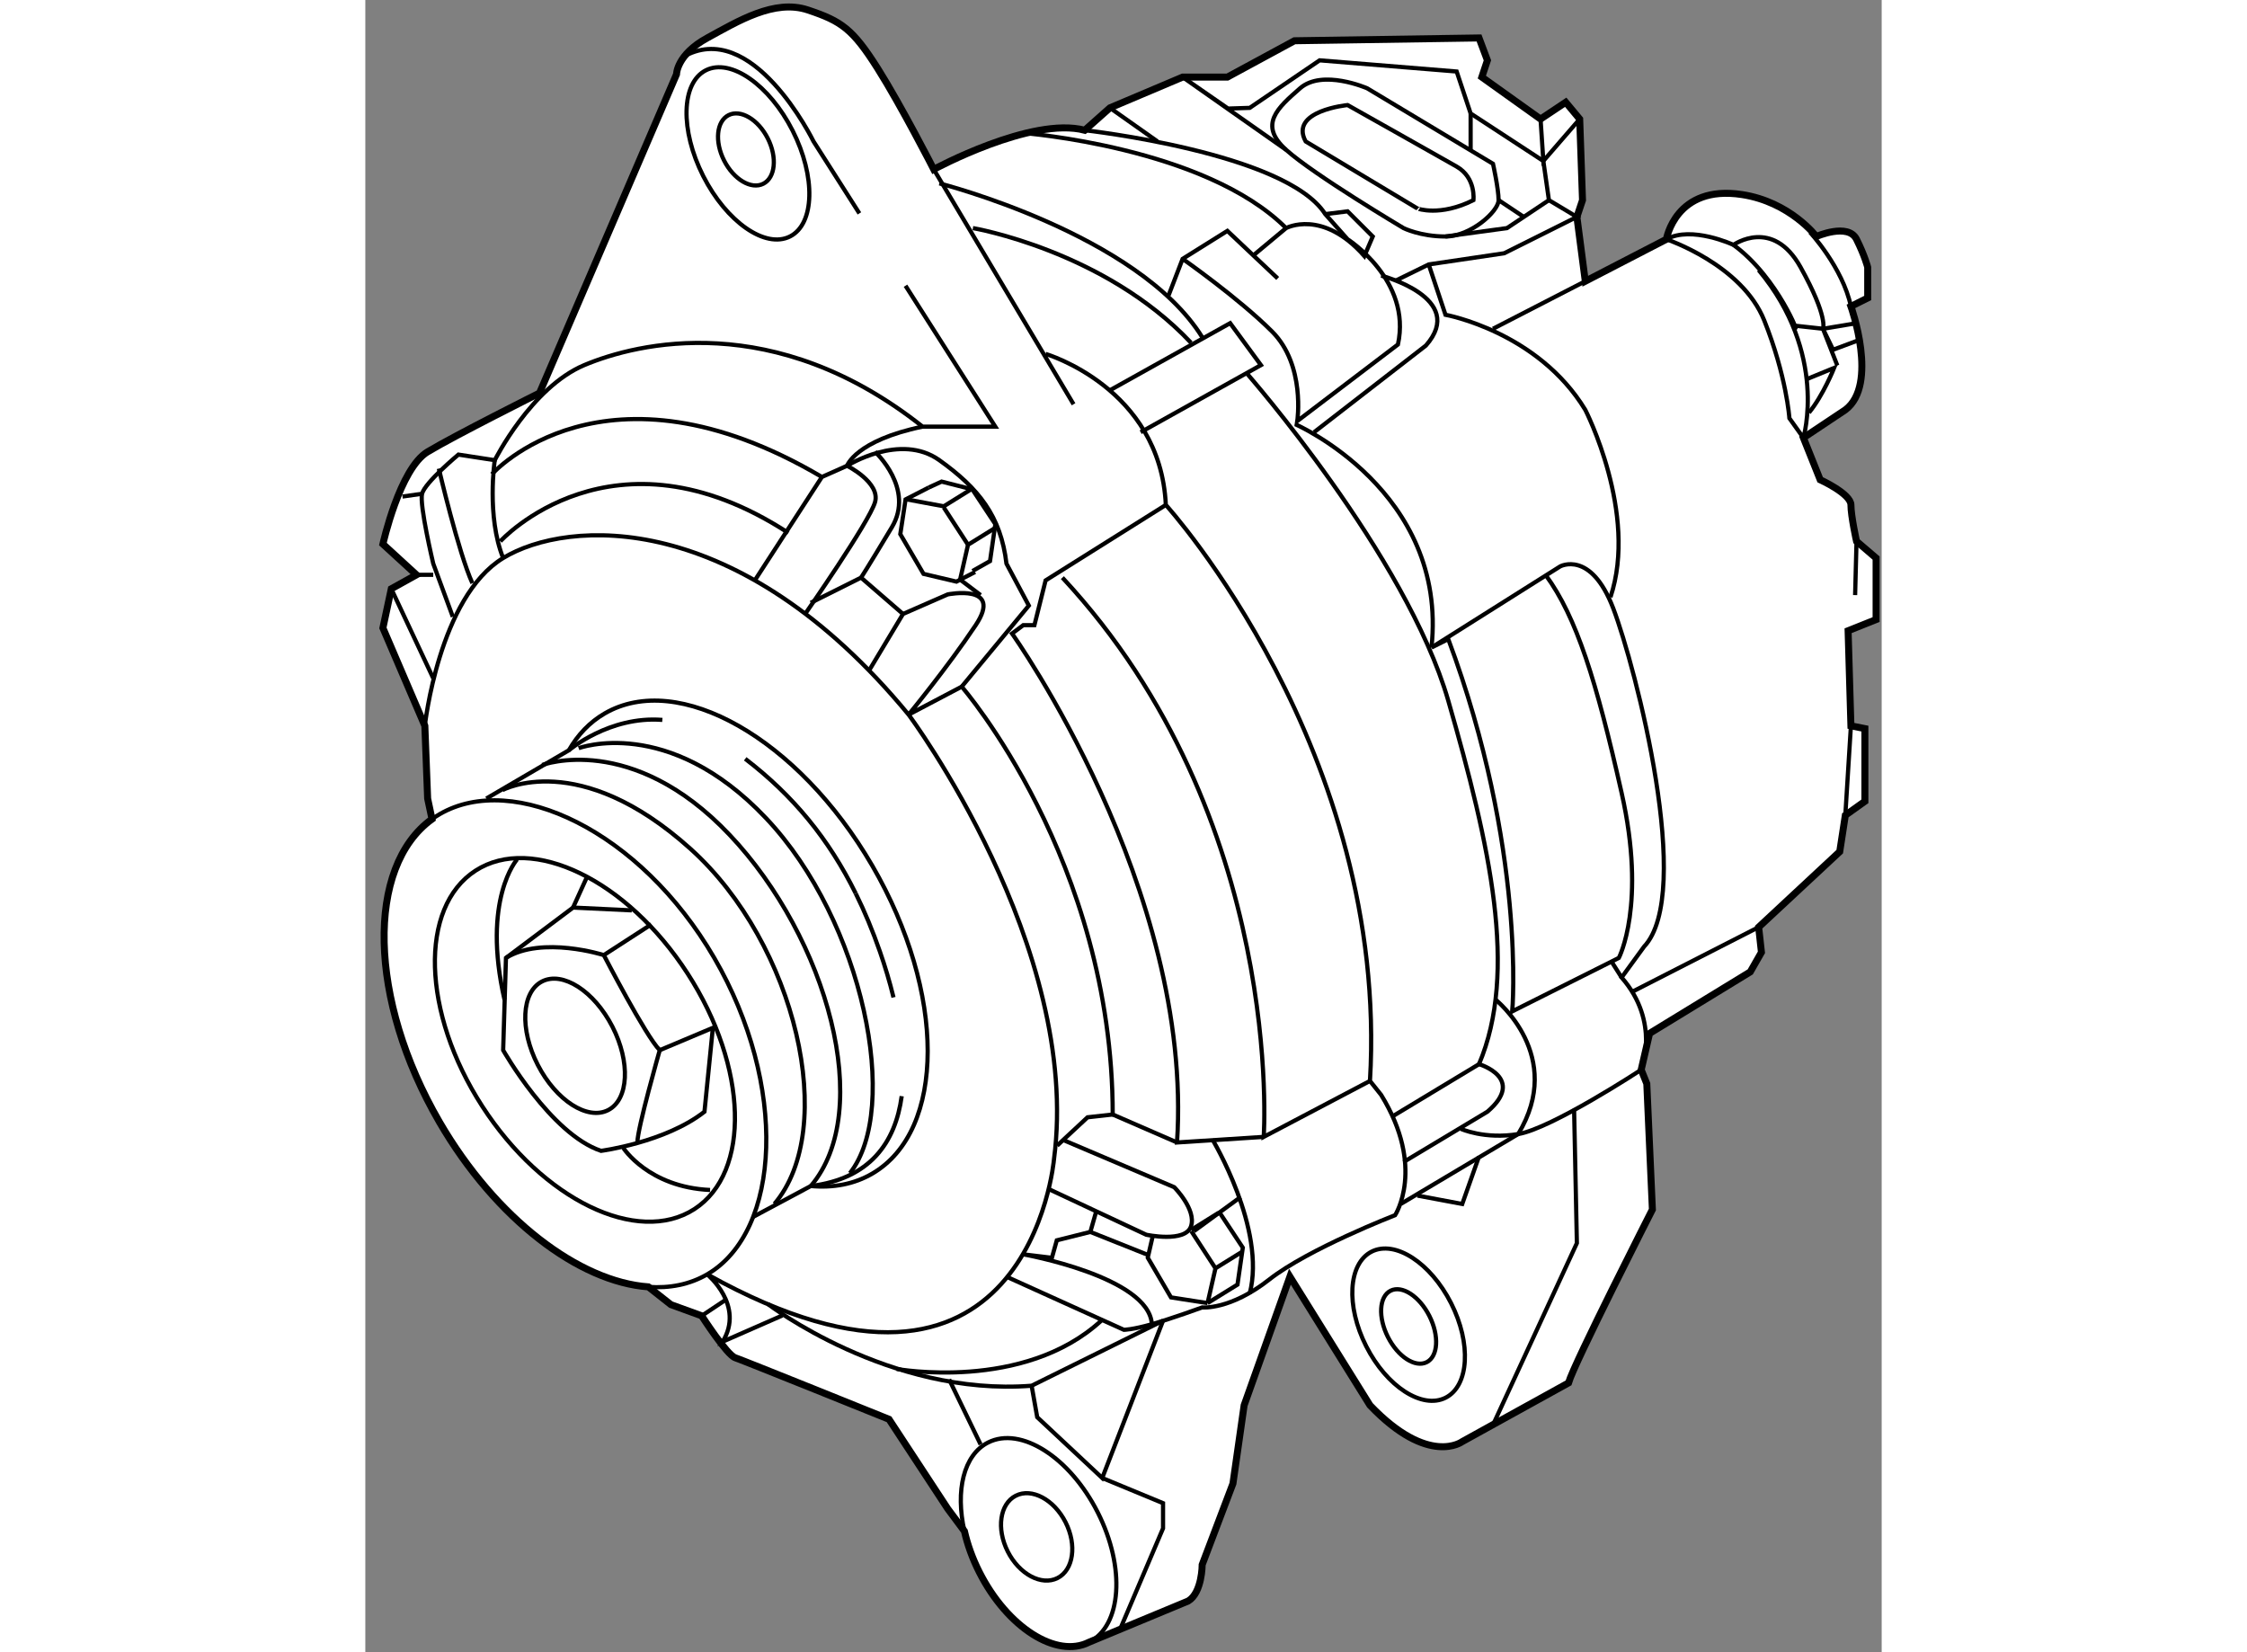 <?xml version="1.0" encoding="utf-8"?>
<!-- Generator: Adobe Illustrator 15.1.0, SVG Export Plug-In . SVG Version: 6.00 Build 0)  -->
<!DOCTYPE svg PUBLIC "-//W3C//DTD SVG 1.1//EN" "http://www.w3.org/Graphics/SVG/1.1/DTD/svg11.dtd">
<svg version="1.1" xmlns="http://www.w3.org/2000/svg" xmlns:xlink="http://www.w3.org/1999/xlink" x="0px" y="0px" width="244.8px"
	 height="180px" viewBox="30.187 36.675 108.459 118.175" enable-background="new 0 0 244.8 180" xml:space="preserve">
	
<rect x="30.187" y="36.675" width="108.459" height="118.175" fill="#808080" stroke="none"/>
	
<g><path fill="#FFFFFF" stroke="#000000" stroke-width="0.5" d="M34.645,93.79l-0.2-5.2l-3-7l0.6-2.801l1.8-1l-2.4-2.199
			c0,0,1.199-5.4,3.2-6.6c2-1.2,8-4.2,8-4.2l9.8-22.8c0,0,0-1.4,2.2-2.6c2.2-1.2,4.8-2.8,7.2-2c2.4,0.8,3.2,1.35,5,4.2
			c1.672,2.646,4,7.2,4,7.2s7-3.8,10.8-2.8l1.8-1.6l5.2-2.2h3.2l4.8-2.6l13.2-0.2l0.6,1.6l-0.399,1.2l4.2,3l1.8-1.2l1,1.2l0.201,5.8
			l-0.401,1.2l0.6,4.6l5.801-3c0,0,0.646-3.923,5.398-3.2c3.451,0.525,5.326,3,5.326,3s2.273-1,2.875,0.2c0.6,1.2,0.799,2,0.799,2
			v2.2l-1.199,0.6c0,0,2,5.601-0.4,7.4l-3,2l1.201,3c0,0,2.199,1,2.199,1.8s0.4,2.6,0.4,2.6l1.4,1.2v4.4l-2.002,0.8l0.201,6.8
			l1,0.199v5.201l-1.4,1l-0.4,2.6l-5.799,5.4l0.199,1.8l-0.799,1.399l-7.201,4.4l-0.6,2.601l0.4,0.999l0.4,9c0,0-5.6,11-6,12.4
			l-7.601,4.199c0,0-2.399,1.802-6.6-2.599l-5.725-9.2l-3.275,9.2l-0.8,5.599l-2.2,5.801c0,0,0,2-1,2.6l-7.091,2.945
			c-2.335,1.181-5.849-1.057-7.844-5.002c-0.498-0.983-0.854-1.98-1.072-2.941l-1.193-1.602l-4.2-6.4c0,0-10.4-4.199-11-4.4
			c-0.6-0.2-2.4-3-2.4-3l-2.2-0.799l-1.613-1.271c-4.946-0.359-10.902-4.843-14.94-11.788c-5.096-8.764-5.274-18.246-0.535-21.669
			L34.645,93.79z"></path><ellipse transform="matrix(0.892 -0.452 0.452 0.892 -15.332 31.116)" fill="none" stroke="#000000" stroke-width="0.3" cx="57.545" cy="47.69" rx="3.586" ry="6.661"></ellipse><ellipse transform="matrix(0.892 -0.452 0.452 0.892 -15.22 31.024)" fill="none" stroke="#000000" stroke-width="0.3" cx="57.402" cy="47.406" rx="1.751" ry="2.75"></ellipse><path fill="none" stroke="#000000" stroke-width="0.3" d="M73.039,146.191c-0.656-2.89-0.062-5.453,1.691-6.34
			c2.337-1.183,5.851,1.056,7.845,5c1.995,3.942,1.717,8.1-0.621,9.283"></path><ellipse transform="matrix(0.892 -0.452 0.452 0.892 -57.811 51.12)" fill="none" stroke="#000000" stroke-width="0.3" cx="78.171" cy="146.653" rx="2.317" ry="3.301"></ellipse><ellipse transform="matrix(0.892 -0.452 0.452 0.892 -48.088 61.512)" fill="none" stroke="#000000" stroke-width="0.3" cx="104.789" cy="131.474" rx="3.404" ry="5.856"></ellipse><ellipse transform="matrix(0.892 -0.451 0.451 0.892 -48.09 61.434)" fill="none" stroke="#000000" stroke-width="0.3" cx="104.863" cy="131.625" rx="1.664" ry="2.865"></ellipse><path fill="none" stroke="#000000" stroke-width="0.3" d="M40.246,105.189c2.6-1.6,7-0.2,7-0.2s3,5.801,4,6.801
			c0,0-1.6,5.601-1.6,6.6"></path><ellipse transform="matrix(0.889 -0.457 0.457 0.889 -45.972 32.996)" fill="none" stroke="#000000" stroke-width="0.3" cx="45.217" cy="111.522" rx="3" ry="5.175"></ellipse><path fill="none" stroke="#000000" stroke-width="0.3" d="M41.045,98.14c0,0-2.55,2.851-0.9,10.05"></path><path fill="none" stroke="#000000" stroke-width="0.3" d="M48.646,118.789c0,0,1.8,2.8,6.2,3"></path><ellipse transform="matrix(0.84 -0.543 0.543 0.84 -52.931 42.656)" fill="none" stroke="#000000" stroke-width="0.3" cx="45.853" cy="111.066" rx="8.742" ry="14.411"></ellipse><path fill="none" stroke="#000000" stroke-width="0.3" d="M34.958,95.263c0.175-0.126,0.356-0.245,0.545-0.354
			c5.291-3.076,14.359,1.191,19.642,10.281c5.285,9.088,4.786,19.557-0.504,22.633c-1.249,0.726-2.681,1.009-4.209,0.897"></path><path fill="none" stroke="#000000" stroke-width="0.3" d="M38.845,93.79l5.9-3.451c0.637-1.112,1.489-2.01,2.558-2.631
			c5.29-3.076,13.862,1.798,19.146,10.888c5.285,9.088,5.282,18.95-0.008,22.026c-1.298,0.755-2.793,1.031-4.39,0.884l-4.131,2.209"></path><path fill="none" stroke="#000000" stroke-width="0.3" d="M34.445,88.59c0,0,1-9.201,5.6-12c4.6-2.8,16.801-3.6,29,11.2
			c0,0,12.399,16.6,10.4,31.8c0,0-1.808,21.064-24.804,8.232c0,0,2.704,2.219,1.104,4.817l4.275-1.875"></path><line fill="none" stroke="#000000" stroke-width="0.3" x1="35.045" y1="85.189" x2="32.045" y2="78.789"></line><path fill="none" stroke="#000000" stroke-width="0.3" d="M65.526,51.938l-3.281-5.148c0,0-4.399-9-9.4-6"></path><path fill="none" stroke="#000000" stroke-width="0.3" d="M36.445,80.789l-1.399-3.799c0,0-1-4.2-0.8-5c0.2-0.8,2.6-2.8,2.6-2.8
			l2.6,0.4c0,0,2.601-5.201,6.4-6.8s13.6-4,24.2,4.4h5.2l-6.422-10.078"></path><path fill="none" stroke="#000000" stroke-width="0.3" d="M58.045,78.189l4.8-7.399l1.8-0.8c0,0,0.6-1.8,5.4-2.8"></path><path fill="none" stroke="#000000" stroke-width="0.3" d="M39.445,69.59c0,0-0.6,4,0.6,7"></path><path fill="none" stroke="#000000" stroke-width="0.3" d="M35.445,70.19c0,0,1.4,6,2.4,8.2"></path><path fill="none" stroke="#000000" stroke-width="0.3" d="M39.245,70.589c0,0,8-8.999,23.6,0.201"></path><path fill="none" stroke="#000000" stroke-width="0.3" d="M39.845,75.39c0,0,8-8.8,20.6-0.6"></path><line fill="none" stroke="#000000" stroke-width="0.3" x1="33.845" y1="77.789" x2="35.045" y2="77.789"></line><line fill="none" stroke="#000000" stroke-width="0.3" x1="32.845" y1="72.19" x2="34.246" y2="71.99"></line><path fill="none" stroke="#000000" stroke-width="0.3" d="M68.552,115.078c-0.448,3.323-2.271,5.906-6.5,6.428"></path><path fill="none" stroke="#000000" stroke-width="0.3" d="M65.264,100.58c0.643,1.297,1.216,2.68,1.731,4.16
			c0.368,1.058,0.701,2.162,0.971,3.276"></path><path fill="none" stroke="#000000" stroke-width="0.3" d="M57.359,90.949c3.443,2.638,5.984,5.749,7.905,9.631"></path><path fill="none" stroke="#000000" stroke-width="0.3" d="M44.746,90.339c0,0,2.896-2.474,6.687-2.172"></path><path fill="none" stroke="#000000" stroke-width="0.3" d="M61.645,80.59c0,0,4.6-6.6,5-8c0.4-1.4-2-2.6-2-2.6s3.8-2.399,6.6-0.4
			c2.8,2,4.4,4,4.8,7.4l1.6,3l-4.8,5.799"></path><line fill="none" stroke="#000000" stroke-width="0.3" x1="70.845" y1="48.79" x2="80.845" y2="65.59"></line><polyline fill="none" stroke="#000000" stroke-width="0.3" points="62.045,79.79 65.645,77.99 68.645,80.59 		"></polyline><path fill="none" stroke="#000000" stroke-width="0.3" d="M66.646,68.99c0,0,2.862,2.629,1.2,5.4c-1.8,3-2.2,3.6-2.2,3.6"></path><path fill="none" stroke="#000000" stroke-width="0.3" d="M87.445,72.79l-8.6,5.4l-0.8,3.2h-0.8l-0.8,0.601
			c0,0,13,18.199,11.8,36.399l6.2-0.399"></path><path fill="none" stroke="#000000" stroke-width="0.3" d="M71.245,49.79c0,0,14.201,3.6,18.8,11"></path><polyline fill="none" stroke="#000000" stroke-width="0.3" points="83.445,64.589 92.045,59.79 94.246,62.79 85.645,67.589 		"></polyline><polyline fill="none" stroke="#000000" stroke-width="0.3" points="87.646,57.79 88.645,55.19 91.845,53.189 95.445,56.59 		"></polyline><path fill="none" stroke="#000000" stroke-width="0.3" d="M81.646,45.99c0,0,14.399,1.6,17.2,6l1.6,1.8c0,0,4.6,2.925,3.6,7.525
			l-7.2,5.475c0,0,0.6-4-1.8-6.4c-2.4-2.4-6.4-5.2-6.4-5.2"></path><path fill="none" stroke="#000000" stroke-width="0.3" d="M93.245,63.39c0,0,11.4,13.001,14.4,23.4s4.999,19.399,2.2,25.999
			c0,0,3.399,1.001,0.6,3.401l-5.999,3.6"></path><path fill="none" stroke="#000000" stroke-width="0.3" d="M76.045,127.99l8.4,3.8c0,0,0.601-0.001,2-0.4s3.6-1.2,3.6-1.2
			s2,0.201,4.8-1.999c2.8-2.201,9-4.601,9-4.601s2.2-3.398-1-8.6l-0.8-1.001c1.4-23.601-14.601-41.2-14.601-41.2
			c-0.4-8.4-8.6-10.8-8.6-10.8"></path><path fill="none" stroke="#000000" stroke-width="0.3" d="M108.545,117.415c0,0,1.7,0.774,4.101,0.375
			c2.399-0.399,8.799-4.6,8.799-4.6s1.398-3.399-1.4-6.601l1.602-2.2c3.6-3.801-0.602-19.999-2.201-24.2
			c-1.602-4.201-3.799-3-3.799-3l-9.201,5.801l1.2-0.601c5.6,15,4.575,26.625,4.575,26.625l7.625-3.825c0,0,2-3.799,0.199-11.799
			c-1.801-8.001-3.224-12.576-5.424-15.576"></path><line fill="none" stroke="#000000" stroke-width="0.3" x1="129.846" y1="102.99" x2="120.846" y2="107.59"></line><path fill="none" stroke="#000000" stroke-width="0.3" d="M96.695,67.015c0,0,10.95,4.775,9.75,15.976"></path><path fill="none" stroke="#000000" stroke-width="0.3" d="M102.845,56.39c0,0,6.199,1.6,3.2,5l-8,6.2"></path><line fill="none" stroke="#000000" stroke-width="0.3" x1="83.445" y1="44.39" x2="86.845" y2="46.79"></line><path fill="none" stroke="#000000" stroke-width="0.3" d="M77.245,46.19c0,0,13,1,18.8,6.8"></path><path fill="none" stroke="#000000" stroke-width="0.3" d="M110.845,48.39l-9-5.4c0,0-3.201-1.4-4.8,0s-3,2.6-1,4.4
			c2,1.8,8.4,5.6,8.4,5.6s1.2,0.6,3,0.6c1.799,0,3.8-1.799,3.8-2.6C111.246,50.189,110.845,48.39,110.845,48.39z"></path><path fill="none" stroke="#000000" stroke-width="0.3" d="M109.445,50.99c0,0,0.199-1.6-1.199-2.4c-1.4-0.8-7.8-4.4-7.8-4.4
			s-4.2,0.401-3,2.601l8,4.8C105.445,51.59,107.045,52.19,109.445,50.99z"></path><polyline fill="none" stroke="#000000" stroke-width="0.3" points="103.895,56.74 106.246,55.589 111.645,54.79 116.845,52.19 
			114.845,50.99 114.446,48.19 109.245,44.79 108.246,41.79 98.445,40.99 93.445,44.39 91.895,44.44 88.645,42.19 96.045,47.39 		
			"></polyline><polyline fill="none" stroke="#000000" stroke-width="0.3" points="114.246,45.19 114.446,48.19 117.045,45.19 		"></polyline><line fill="none" stroke="#000000" stroke-width="0.3" x1="110.845" y1="60.19" x2="117.445" y2="56.79"></line><path fill="none" stroke="#000000" stroke-width="0.3" d="M106.246,55.589l1.2,3.6c0,0,6.601,1.201,10,6.8
			c0,0,3.801,7.4,1.801,13.4"></path><path fill="none" stroke="#000000" stroke-width="0.3" d="M104.245,122.79l8.401-5c3.4-5.601-1.602-9.601-1.602-9.601"></path><polyline fill="none" stroke="#000000" stroke-width="0.3" points="110.845,138.59 116.845,125.59 116.645,115.99 		"></polyline><path fill="none" stroke="#000000" stroke-width="0.3" d="M79.67,118.615l2.175-2.025l1.8-0.2c0-18.2-10.8-30.601-10.8-30.601
			l-3.8,2.001c0,0,2.8-3.399,4.8-6.4c2-3.001-2-2.2-2-2.2l-3.2,1.4l-2.4,4"></path><path fill="none" stroke="#000000" stroke-width="0.3" d="M102.045,113.989l-7.6,4.001c0,0,1.6-22.8-14.4-40"></path><line fill="none" stroke="#000000" stroke-width="0.3" x1="83.645" y1="116.39" x2="88.246" y2="118.39"></line><line fill="none" stroke="#000000" stroke-width="0.3" x1="109.845" y1="112.789" x2="103.67" y2="116.515"></line><path fill="none" stroke="#000000" stroke-width="0.3" d="M80.045,118.189l8,3.4c0,0,1.6,1.6,1.2,2.8
			c-0.4,1.2-3.2,0.601-3.2,0.601l-7.05-3.301"></path><path fill="none" stroke="#000000" stroke-width="0.3" d="M58.97,129.939c0,0,8.675,6.65,18.875,5.851l9.4-4.65"></path><line fill="none" stroke="#000000" stroke-width="0.3" x1="54.245" y1="130.789" x2="56.045" y2="129.59"></line><path fill="none" stroke="#000000" stroke-width="0.3" d="M51.245,111.79l3.8-1.6l-0.6,6c-2.8,2.2-7.399,2.8-7.399,2.8
			c-3.6-1.2-7-7.2-7-7.2l0.201-6.601l4.8-3.6l4.2,0.2"></path><line fill="none" stroke="#000000" stroke-width="0.3" x1="47.245" y1="104.989" x2="50.645" y2="102.79"></line><path fill="none" stroke="#000000" stroke-width="0.3" d="M82.445,123.391l-0.4,1.398l-2.4,0.601l-0.35,1.25l-2.05-0.249
			c0,0,9,1.598,9.2,4.999"></path><path fill="none" stroke="#000000" stroke-width="0.3" d="M90.77,118.165c0,0,3.875,6.425,2.675,11.024"></path><line fill="none" stroke="#000000" stroke-width="0.3" x1="82.045" y1="124.789" x2="86.12" y2="126.415"></line><line fill="none" stroke="#000000" stroke-width="0.3" x1="136.445" y1="88.59" x2="136.045" y2="94.99"></line><line fill="none" stroke="#000000" stroke-width="0.3" x1="136.846" y1="75.39" x2="136.746" y2="79.24"></line><path fill="none" stroke="#000000" stroke-width="0.3" d="M123.246,53.79c0,0,5.398,1.8,6.998,5.8c1.602,4,1.801,7,1.801,7l1,1.4
			c0,0,1.801-6-3.199-12"></path><path fill="none" stroke="#000000" stroke-width="0.3" d="M133.52,53.29c0,0,2.326,2.5,2.926,5.3"></path><path fill="none" stroke="#000000" stroke-width="0.3" d="M128.045,54.19c0,0,2.801-2,4.801,1.6s1.6,4.4,1.6,4.4l-2.051-0.225
			C132.92,61.072,131.314,56.587,128.045,54.19z"></path><path fill="none" stroke="#000000" stroke-width="0.3" d="M128.045,54.19c0,0-3-1.4-4.799-0.4"></path><path fill="none" stroke="#000000" stroke-width="0.3" d="M133.295,63.79l1.951-0.8c0,0-0.801,2-1.801,3.2"></path><polyline fill="none" stroke="#000000" stroke-width="0.3" points="137.045,60.99 135.17,61.69 134.445,60.19 135.471,62.815 		
			"></polyline><line fill="none" stroke="#000000" stroke-width="0.3" x1="136.846" y1="59.79" x2="134.445" y2="60.19"></line><line fill="none" stroke="#000000" stroke-width="0.3" x1="89.445" y1="124.74" x2="92.795" y2="122.29"></line><path fill="none" stroke="#000000" stroke-width="0.3" d="M45.445,90.189c0,0,6.401-2.398,13.4,5.001c7,7.399,9.65,20.8,6,25.399"></path><path fill="none" stroke="#000000" stroke-width="0.3" d="M42.845,91.39c0,0,6.401-2.398,13.4,5.001
			c7,7.398,10.407,19.715,5.807,25.115"></path><path fill="none" stroke="#000000" stroke-width="0.3" d="M39.995,93.189c0,0,5.45-3,13.45,4.2c7.571,6.813,10.6,19.999,6,25.399"></path><line fill="none" stroke="#000000" stroke-width="0.3" x1="46.045" y1="99.391" x2="45.045" y2="101.59"></line><polyline fill="none" stroke="#000000" stroke-width="0.3" points="105.445,122.19 108.645,122.79 109.845,119.39 		"></polyline><polyline fill="none" stroke="#000000" stroke-width="0.3" points="114.845,50.99 111.845,52.99 107.446,53.59 		"></polyline><line fill="none" stroke="#000000" stroke-width="0.3" x1="109.245" y1="44.79" x2="109.245" y2="47.39"></line><line fill="none" stroke="#000000" stroke-width="0.3" x1="111.246" y1="50.99" x2="113.121" y2="52.24"></line><path fill="none" stroke="#000000" stroke-width="0.3" d="M73.645,52.99c0,0,9.399,1.6,15.6,8.2"></path><path fill="none" stroke="#000000" stroke-width="0.3" d="M98.845,51.99l1.6-0.2l1.8,1.8l-0.6,1.4c-3-3.4-5.6-2-5.6-2l-2.4,2"></path><polyline fill="none" stroke="#000000" stroke-width="0.3" points="73.801,77.588 72.468,78.276 70.113,77.721 68.452,74.88 
			68.829,72.395 70.49,71.543 		"></polyline><polyline fill="none" stroke="#000000" stroke-width="0.3" points="73.618,77.515 74.869,76.807 75.25,74.166 73.604,71.678 
			71.408,71.121 70.49,71.543 		"></polyline><polyline fill="none" stroke="#000000" stroke-width="0.3" points="73.516,71.674 71.563,72.888 68.852,72.384 		"></polyline><line fill="none" stroke="#000000" stroke-width="0.3" x1="73.295" y1="75.64" x2="71.562" y2="72.975"></line><polyline fill="none" stroke="#000000" stroke-width="0.3" points="90.429,129.879 87.813,129.471 86.152,126.631 86.495,125.14 
					"></polyline><polyline fill="none" stroke="#000000" stroke-width="0.3" points="90.429,129.879 92.569,128.557 92.95,125.916 91.305,123.428 
					"></polyline><polyline fill="none" stroke="#000000" stroke-width="0.3" points="92.949,126.178 90.995,127.39 90.429,129.879 		"></polyline><line fill="none" stroke="#000000" stroke-width="0.3" x1="91.216" y1="123.424" x2="89.263" y2="124.639"></line><line fill="none" stroke="#000000" stroke-width="0.3" x1="90.995" y1="127.39" x2="89.261" y2="124.725"></line><path fill="none" stroke="#000000" stroke-width="0.3" d="M68.195,134.59c0,0,9.075,1.65,14.625-3.45"></path><line fill="none" stroke="#000000" stroke-width="0.3" x1="71.945" y1="135.34" x2="74.195" y2="139.99"></line><polyline fill="none" stroke="#000000" stroke-width="0.3" points="77.845,135.79 78.245,138.04 82.895,142.39 87.245,131.14 		
			"></polyline><polyline fill="none" stroke="#000000" stroke-width="0.3" points="84.245,153.04 87.245,145.99 87.245,144.189 82.895,142.39 		
			"></polyline><line fill="none" stroke="#000000" stroke-width="0.3" x1="120.045" y1="106.59" x2="119.346" y2="105.49"></line><polyline fill="none" stroke="#000000" stroke-width="0.3" points="74.195,79.24 72.729,78.129 73.295,75.64 75.249,74.428 		"></polyline></g>


</svg>